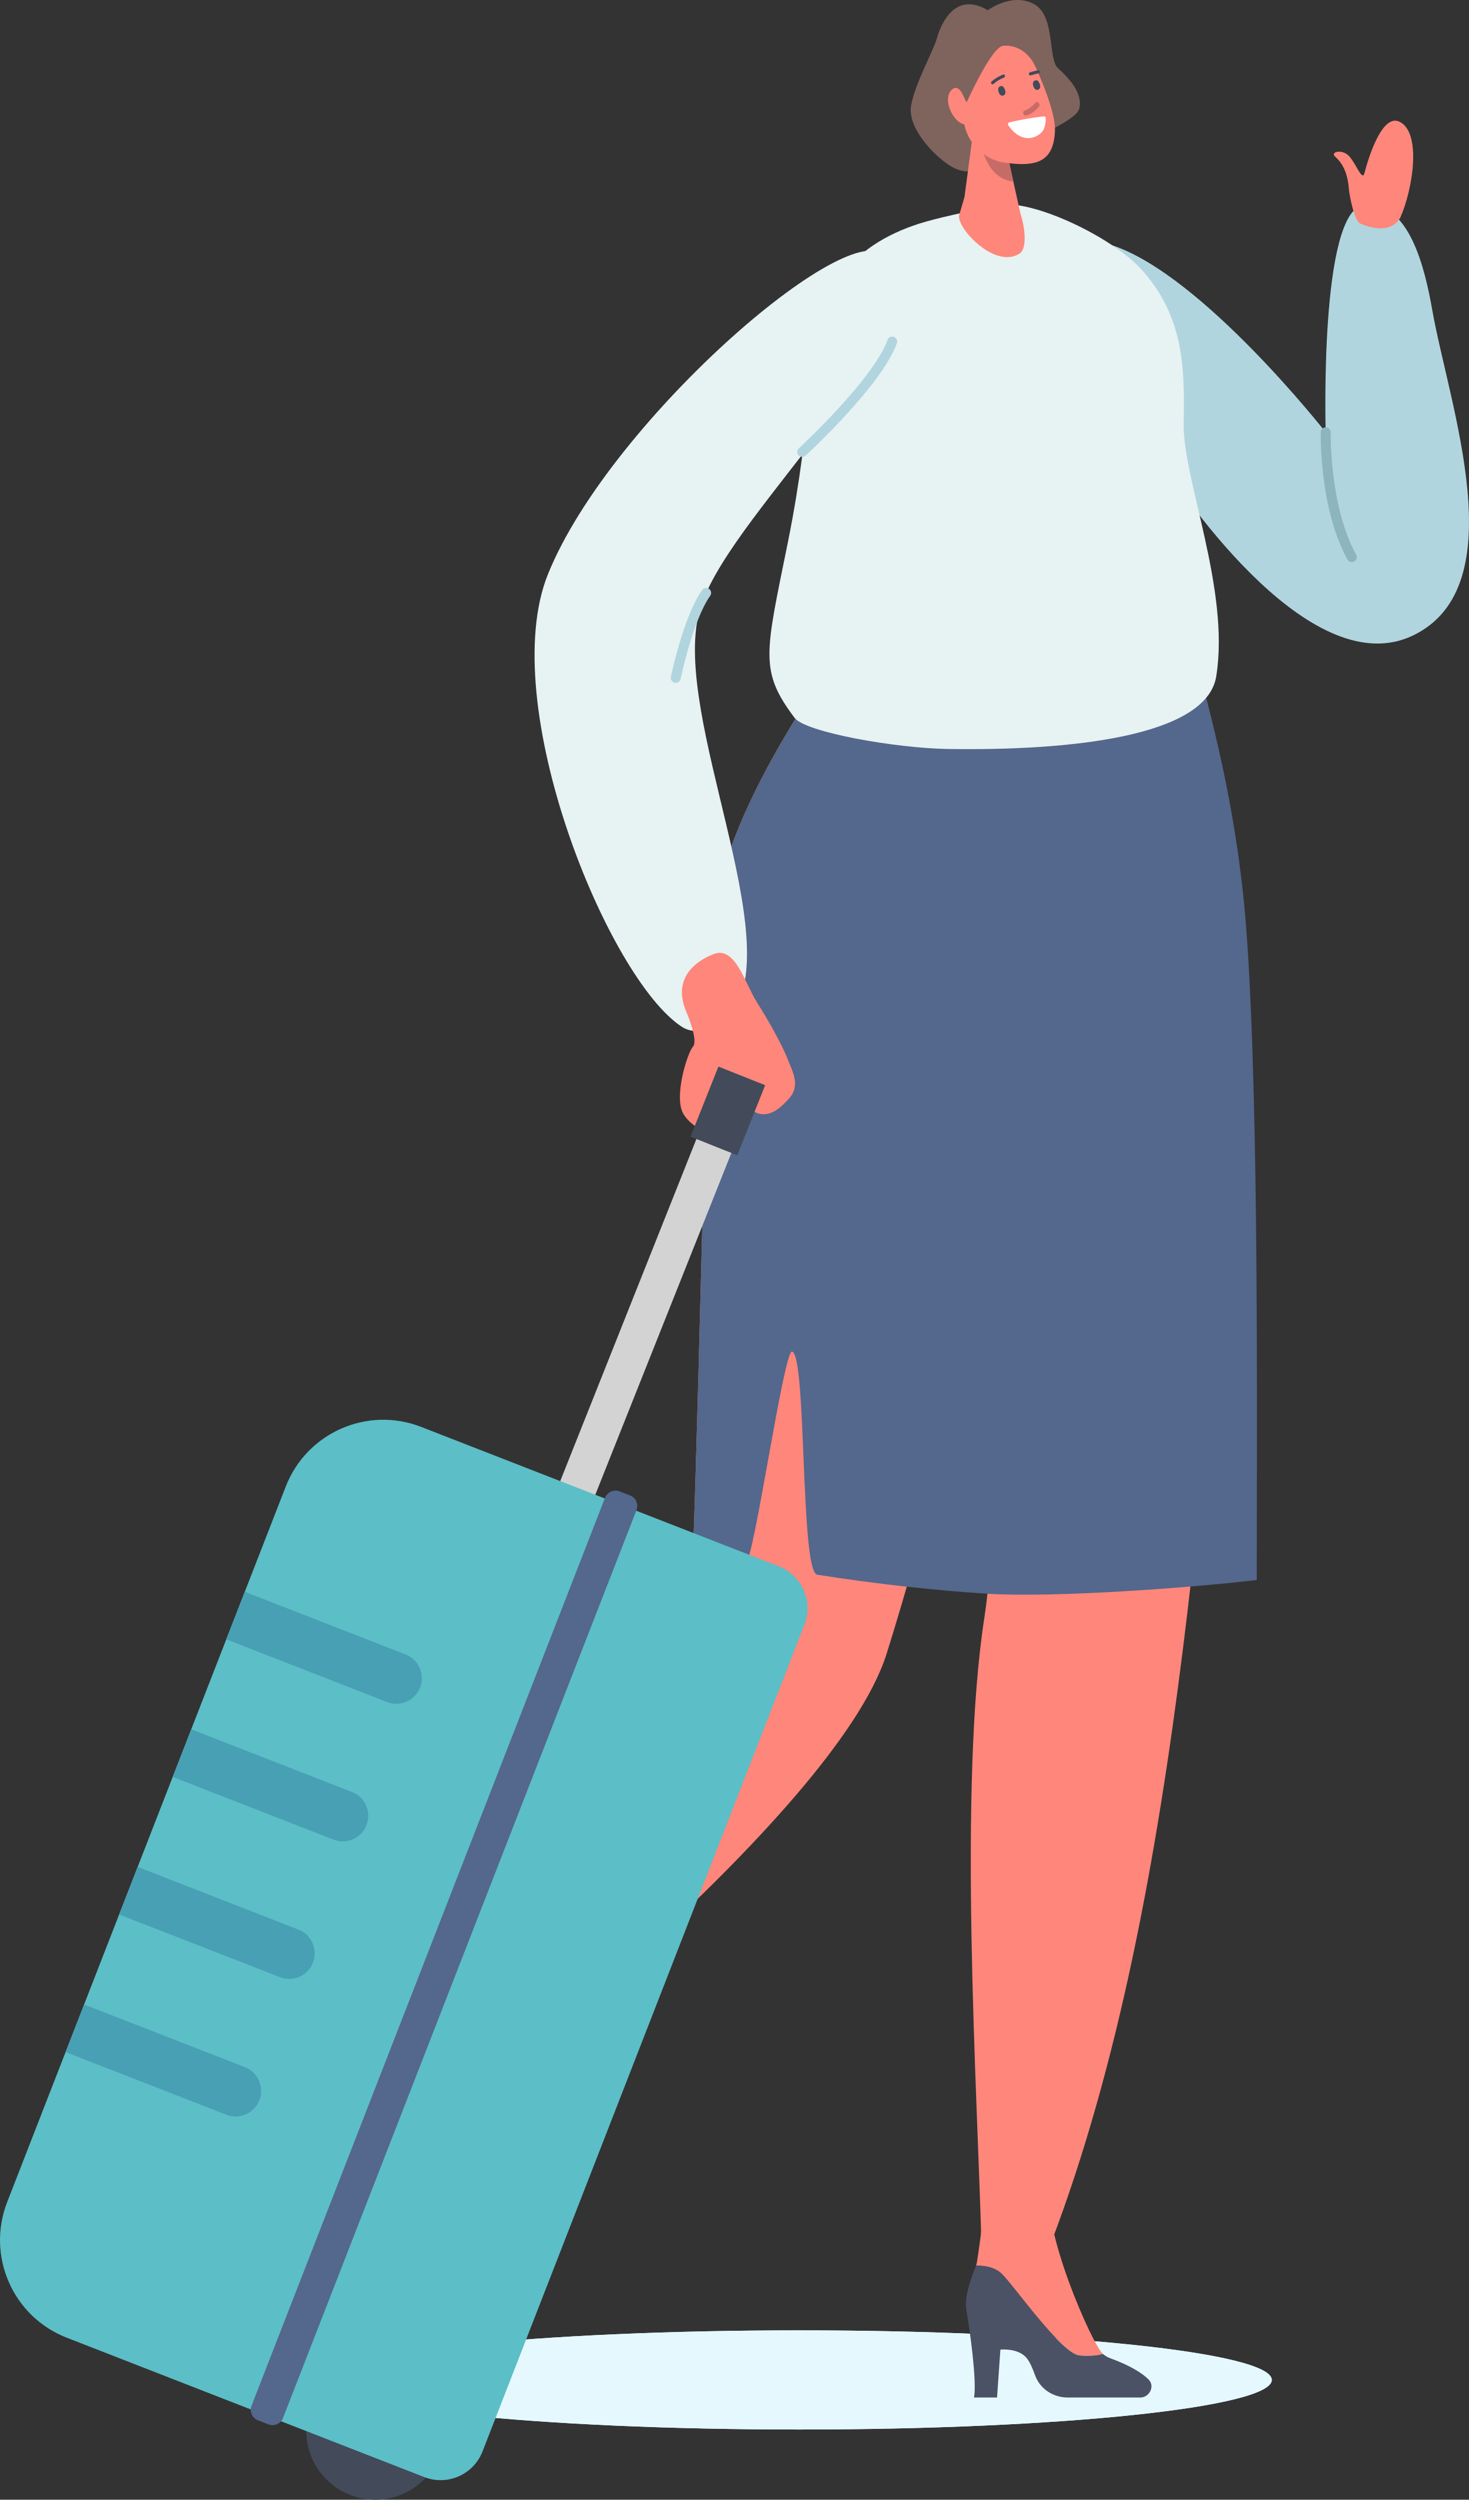 <svg width="211" height="359" viewBox="0 0 211 359" fill="none" xmlns="http://www.w3.org/2000/svg">
<rect x="0" y="0" width="211" height="359" fill="#333333" stroke="none"/>
<g clip-path="url(#clip0_388_12203)">
<path d="M114.784 348.914C152.279 348.914 182.675 345.727 182.675 341.795C182.675 337.863 152.279 334.675 114.784 334.675C77.289 334.675 46.893 337.863 46.893 341.795C46.893 345.727 77.289 348.914 114.784 348.914Z" fill="#E5F8FE"/>
<path d="M114.784 348.914C152.279 348.914 182.675 345.727 182.675 341.795C182.675 337.863 152.279 334.675 114.784 334.675C77.289 334.675 46.893 337.863 46.893 341.795C46.893 345.727 77.289 348.914 114.784 348.914Z" fill="#E5F8FE"/>
<path d="M159.75 35.228C172.714 39.507 190.414 62.079 190.414 62.079C190.414 62.079 189.47 30.104 195.94 29.44C202.41 28.776 204.686 38.623 205.728 44.55C208.114 58.107 217.698 84.144 202.981 91.254C188.806 98.103 170.888 73.038 165.579 64.405C160.27 55.774 148.966 31.668 159.749 35.227L159.75 35.228Z" fill="#B1D5DE"/>
<path d="M99.383 225.533C99.856 221.411 101.678 141.993 101.898 136.185C102.614 117.239 118.88 97.179 120.099 93.622C121.614 89.197 168.055 79.583 169.84 87.303C171.674 95.229 180.99 128.086 178.65 149.698C172.836 203.409 170.333 271.25 150.974 322.101C150.134 324.308 141.007 323.69 140.969 322.254C140.369 300.144 137.611 256.508 141.412 232.173C143.851 216.547 144.137 158.891 143.8 161.024C142.133 171.585 139.511 198.743 127.322 237.589C119.797 261.116 63.989 304.104 63.989 304.104L57.236 297.448C57.236 297.448 77.395 261.512 99.383 225.532V225.533Z" fill="#FF867A"/>
<path d="M169.841 87.302C168.056 79.582 121.615 89.197 120.1 93.621C118.881 97.178 102.615 117.239 101.899 136.184C101.699 141.479 100.166 207.978 99.538 222.787C101.438 223.211 104.02 223.76 107.138 224.361C108.204 224.566 112.577 193.89 113.762 194.103C115.879 194.486 114.933 225.764 117.378 226.148C121.331 226.768 125.668 227.367 130.248 227.873C133.974 228.285 137.863 228.635 141.834 228.883C151.396 229.482 171.033 228.031 180.512 226.915C180.512 205.336 180.886 158.722 179.027 133.625C177.421 111.945 171.675 95.226 169.841 87.301V87.302Z" fill="#54678C"/>
<path d="M170.015 60.775C170.187 52.828 170.024 45.466 164.02 38.774C160.043 34.341 149.972 29.406 144.608 29.337C143.72 29.326 142.961 29.448 142.38 29.728C139.354 30.295 134.56 31.299 131.965 32.138C127.716 33.512 122.422 36.19 120.033 41.286C115.719 50.489 116.898 59.388 113.177 77.827C109.956 93.787 108.997 96.286 114.128 103.091C115.689 105.161 128.568 107.449 136.164 107.566C153.538 107.833 173.305 105.837 174.696 97.131C176.695 84.616 169.845 68.723 170.017 60.776L170.015 60.775Z" fill="#E7F2F2"/>
<path d="M127.422 37.349C123.88 29.153 87.711 60.098 78.698 82.483C71.213 101.073 87.347 140.627 97.973 147.487C100.141 148.888 103.581 147.522 104.886 145.889C113.339 135.309 96.536 103.063 100.403 88.005C103.876 74.485 133.089 50.464 127.422 37.349Z" fill="#E7F2F2"/>
<path d="M143.88 326.554C145.615 328.22 152.427 338.012 155.053 338.276C156.47 338.418 157.648 338.253 158.436 338.07C156.846 336.751 149.365 319.468 150.962 314.336L141.821 313.247C141.821 313.247 140.502 324.664 140.201 325.384C141.245 325.361 142.809 325.526 143.881 326.554H143.88Z" fill="#FF867A"/>
<path d="M165 341.755C164.082 340.829 162.397 339.739 159.348 338.63C159.046 338.52 158.741 338.325 158.435 338.072C157.647 338.254 156.47 338.419 155.052 338.277C152.426 338.012 145.615 328.22 143.879 326.555C142.808 325.527 141.243 325.362 140.199 325.385C139.521 327.005 138.47 329.917 138.8 331.749C139.276 334.396 140.336 341.952 139.906 344.32H143.211L143.692 337.438C143.692 337.438 146.223 337.173 147.444 338.63C147.902 339.175 148.314 340.112 148.65 341.07C149.347 343.055 151.233 344.32 153.385 344.32H163.779C165.12 344.32 165.911 342.675 164.998 341.756L165 341.755Z" fill="#4B5266"/>
<path d="M56.792 302.279C57.178 304.653 56.734 316.575 58.673 318.367C59.719 319.334 60.76 319.91 61.5 320.239C61.022 318.228 65.433 299.918 69.793 296.778L63.145 290.408C63.145 290.408 55.229 298.736 54.556 299.13C55.404 299.739 56.555 300.814 56.793 302.279H56.792Z" fill="#FF867A"/>
<path d="M64.531 327.132C64.354 325.841 63.662 323.955 61.894 321.234C61.718 320.964 61.593 320.625 61.5 320.238C60.761 319.91 59.719 319.334 58.673 318.366C56.733 316.575 57.178 304.653 56.792 302.278C56.554 300.813 55.403 299.738 54.555 299.129C53.039 300.015 50.449 301.71 49.611 303.372C48.401 305.773 44.708 312.448 42.94 314.082L45.582 316.072L50.101 310.863C50.101 310.863 52.282 312.175 52.383 314.073C52.421 314.784 52.187 315.781 51.88 316.748C51.244 318.753 51.991 320.898 53.711 322.194L62.015 328.447C63.086 329.253 64.708 328.415 64.531 327.132Z" fill="#4B5266"/>
<path d="M141.878 1.47C141.878 1.47 145.313 -1.109 148.482 0.565C151.652 2.24 150.472 8.459 151.969 9.8C153.466 11.14 155.638 13.43 155.002 15.666C154.367 17.903 142.663 22.093 141.78 23.248C140.895 24.403 138.906 25.368 136.418 23.778C133.931 22.188 130.348 18.273 130.858 15.196C131.368 12.119 134.114 7.169 134.538 5.604C134.962 4.04 136.897 -1.489 141.878 1.469V1.47Z" fill="#7F635D"/>
<path d="M139.801 18.741L138.536 28.287L137.75 30.98C137.573 33.009 143.078 38.701 146.483 36.385C147.48 35.708 147.297 32.893 146.581 30.716L144.176 19.86L139.8 18.742L139.801 18.741Z" fill="#FF867A"/>
<path d="M145.553 26.072L144.509 21.359L140.841 20.316C140.841 20.316 141.488 25.652 145.552 26.072H145.553Z" fill="#C66C67"/>
<path d="M138.586 15.272C137.644 18.965 140.487 22.805 144.256 23.353C148.956 24.036 151.333 23.209 151.53 18.808C151.645 16.227 149.573 11.457 148.746 9.612C147.778 7.455 145.906 6.392 144.075 6.578C142.335 6.754 138.587 15.273 138.587 15.273L138.586 15.272Z" fill="#FF867A"/>
<path d="M144.985 17.569C145.781 17.381 147.758 16.948 149.911 16.718C150.069 16.702 150.207 16.826 150.207 16.984C150.207 17.454 150.146 18.37 149.706 18.893C148.849 19.915 146.685 20.698 144.826 17.985C144.718 17.829 144.801 17.613 144.985 17.569Z" fill="white"/>
<path d="M138.987 14.9C138.742 14.556 138.553 14.179 138.385 13.791C138.068 13.054 137.426 12.032 136.564 13.041C135.31 14.508 137.216 18.345 139.167 17.859C140.615 17.498 139.604 15.768 138.987 14.9Z" fill="#FF867A"/>
<path d="M144.084 10.709C143.496 10.938 142.889 11.28 142.417 11.714C142.193 11.92 142.505 12.242 142.729 12.037C143.134 11.665 143.683 11.35 144.189 11.153C144.466 11.045 144.366 10.6 144.084 10.71V10.709Z" fill="#434A59"/>
<path d="M149.089 10.088C148.706 10.163 148.329 10.272 147.953 10.383C147.667 10.469 147.769 10.912 148.057 10.826C148.433 10.715 148.81 10.607 149.193 10.531C149.486 10.475 149.381 10.031 149.089 10.088Z" fill="#434A59"/>
<path d="M147.162 15.893C147.769 15.646 148.268 15.284 148.693 14.786C149.015 14.408 149.536 14.974 149.219 15.348C148.759 15.888 148.183 16.305 147.526 16.572C147.072 16.758 146.705 16.08 147.162 15.893Z" fill="#C66C67"/>
<path d="M143.641 12.404C143.722 12.374 143.965 12.264 144.157 12.53C144.301 12.73 144.412 13.001 144.422 13.259C144.432 13.56 144.158 13.787 143.868 13.732C143.468 13.654 143.103 12.606 143.641 12.404Z" fill="#434A59"/>
<path d="M148.637 11.574C148.717 11.544 148.96 11.434 149.152 11.7C149.296 11.9 149.408 12.171 149.417 12.429C149.427 12.73 149.153 12.957 148.863 12.901C148.463 12.824 148.098 11.776 148.637 11.574Z" fill="#434A59"/>
<path d="M195.351 32.093C194.579 31.766 193.822 28.241 193.724 26.949C193.536 24.48 192.554 23.175 191.775 22.495C190.995 21.813 192.796 21.325 193.81 22.455C194.825 23.584 195.669 26.119 195.995 24.828C196.32 23.538 198.36 16.143 201.047 17.494C204.239 19.101 202.9 27.217 201.184 31.127C201.184 31.127 200.115 34.105 195.351 32.092V32.093Z" fill="#FF867A"/>
<path d="M115.227 65.617C115.034 65.617 114.843 65.54 114.702 65.387C114.437 65.098 114.455 64.647 114.745 64.38C114.852 64.281 125.466 54.471 127.477 48.813C127.609 48.442 128.016 48.247 128.387 48.38C128.759 48.512 128.952 48.92 128.82 49.291C126.693 55.281 116.158 65.018 115.711 65.43C115.574 65.555 115.401 65.617 115.228 65.617H115.227Z" fill="#B1D5DE"/>
<path d="M97.061 98.07C97.014 98.07 96.965 98.065 96.916 98.055C96.531 97.976 96.283 97.598 96.362 97.212C96.436 96.857 98.196 88.466 100.851 84.739C101.079 84.418 101.524 84.343 101.844 84.572C102.165 84.801 102.239 85.246 102.011 85.566C99.529 89.052 97.776 97.418 97.758 97.501C97.688 97.838 97.392 98.069 97.061 98.069V98.07Z" fill="#B1D5DE"/>
<path d="M194.171 80.723C193.921 80.723 193.677 80.59 193.548 80.356C189.519 73.078 189.693 62.51 189.702 62.064C189.71 61.67 190.045 61.37 190.429 61.366C190.822 61.374 191.134 61.7 191.127 62.093C191.125 62.199 190.954 72.728 194.795 79.665C194.985 80.009 194.861 80.443 194.516 80.634C194.407 80.695 194.289 80.724 194.172 80.724L194.171 80.723Z" fill="#8CB5BF"/>
<path d="M98.554 145.247C98.554 145.247 100.357 149.397 99.538 150.31C98.72 151.223 96.758 157.509 98.14 159.938C99.521 162.367 103.864 164.004 104.942 162.345C106.02 160.685 105.955 156.369 107.514 156.037C109.072 155.705 106.684 159.108 108.758 159.855C110.832 160.602 112.516 158.637 113.279 157.821C115.062 155.912 113.818 153.878 113.154 152.136C112.49 150.393 110.582 146.875 108.758 144.003C106.932 141.131 105.63 135.786 102.466 137.031C99.301 138.276 96.729 140.932 98.555 145.248L98.554 145.247Z" fill="#FF867A"/>
<path d="M109.058 155.512L104.037 153.511L77.463 220.256L82.484 222.257L109.058 155.512Z" fill="#D3D3D3"/>
<path d="M109.903 155.848L103.192 153.173L99.183 163.242L105.894 165.917L109.903 155.848Z" fill="#434A59"/>
<path d="M60.914 356.092C64.786 352.218 64.786 345.938 60.914 342.065C57.043 338.191 50.766 338.191 46.895 342.065C43.024 345.938 43.024 352.218 46.895 356.092C50.766 359.965 57.043 359.965 60.914 356.092Z" fill="#434A59"/>
<path d="M111.867 224.948L60.51 204.929C52.775 201.913 44.061 205.743 41.047 213.483L1.03 316.252C-1.984 323.991 1.844 332.71 9.579 335.726L60.936 355.746C64.263 357.043 68.011 355.395 69.307 352.067L115.545 233.325C116.841 229.996 115.194 226.246 111.868 224.949L111.867 224.948Z" fill="#5CBEC6"/>
<path d="M90.504 214.77L88.998 214.183C88.17 213.86 87.228 214.274 86.906 215.103L36.131 345.498C35.808 346.327 36.221 347.269 37.05 347.592L38.556 348.179C39.385 348.502 40.326 348.088 40.649 347.259L91.424 216.864C91.746 216.034 91.333 215.093 90.504 214.77Z" fill="#54678C"/>
<path d="M58.253 237.604L35.16 228.603L32.499 235.433L55.592 244.435C57.477 245.17 59.601 244.237 60.336 242.351C61.071 240.464 60.138 238.34 58.253 237.604Z" fill="#48A0B5"/>
<path d="M50.56 257.361L27.467 248.359L24.806 255.19L47.899 264.192C49.785 264.927 51.908 263.994 52.643 262.107C53.378 260.221 52.445 258.096 50.56 257.361Z" fill="#48A0B5"/>
<path d="M42.866 277.119L19.773 268.117L17.112 274.948L40.205 283.95C42.091 284.685 44.214 283.752 44.949 281.865C45.684 279.979 44.751 277.854 42.866 277.119Z" fill="#48A0B5"/>
<path d="M35.173 296.877L12.08 287.875L9.419 294.706L32.513 303.707C34.398 304.443 36.521 303.509 37.256 301.623C37.991 299.737 37.058 297.612 35.173 296.877Z" fill="#48A0B5"/>
</g>
<defs>
<clipPath id="clip0_388_12203">
<rect width="211" height="359" fill="white"/>
</clipPath>
</defs>
</svg>
